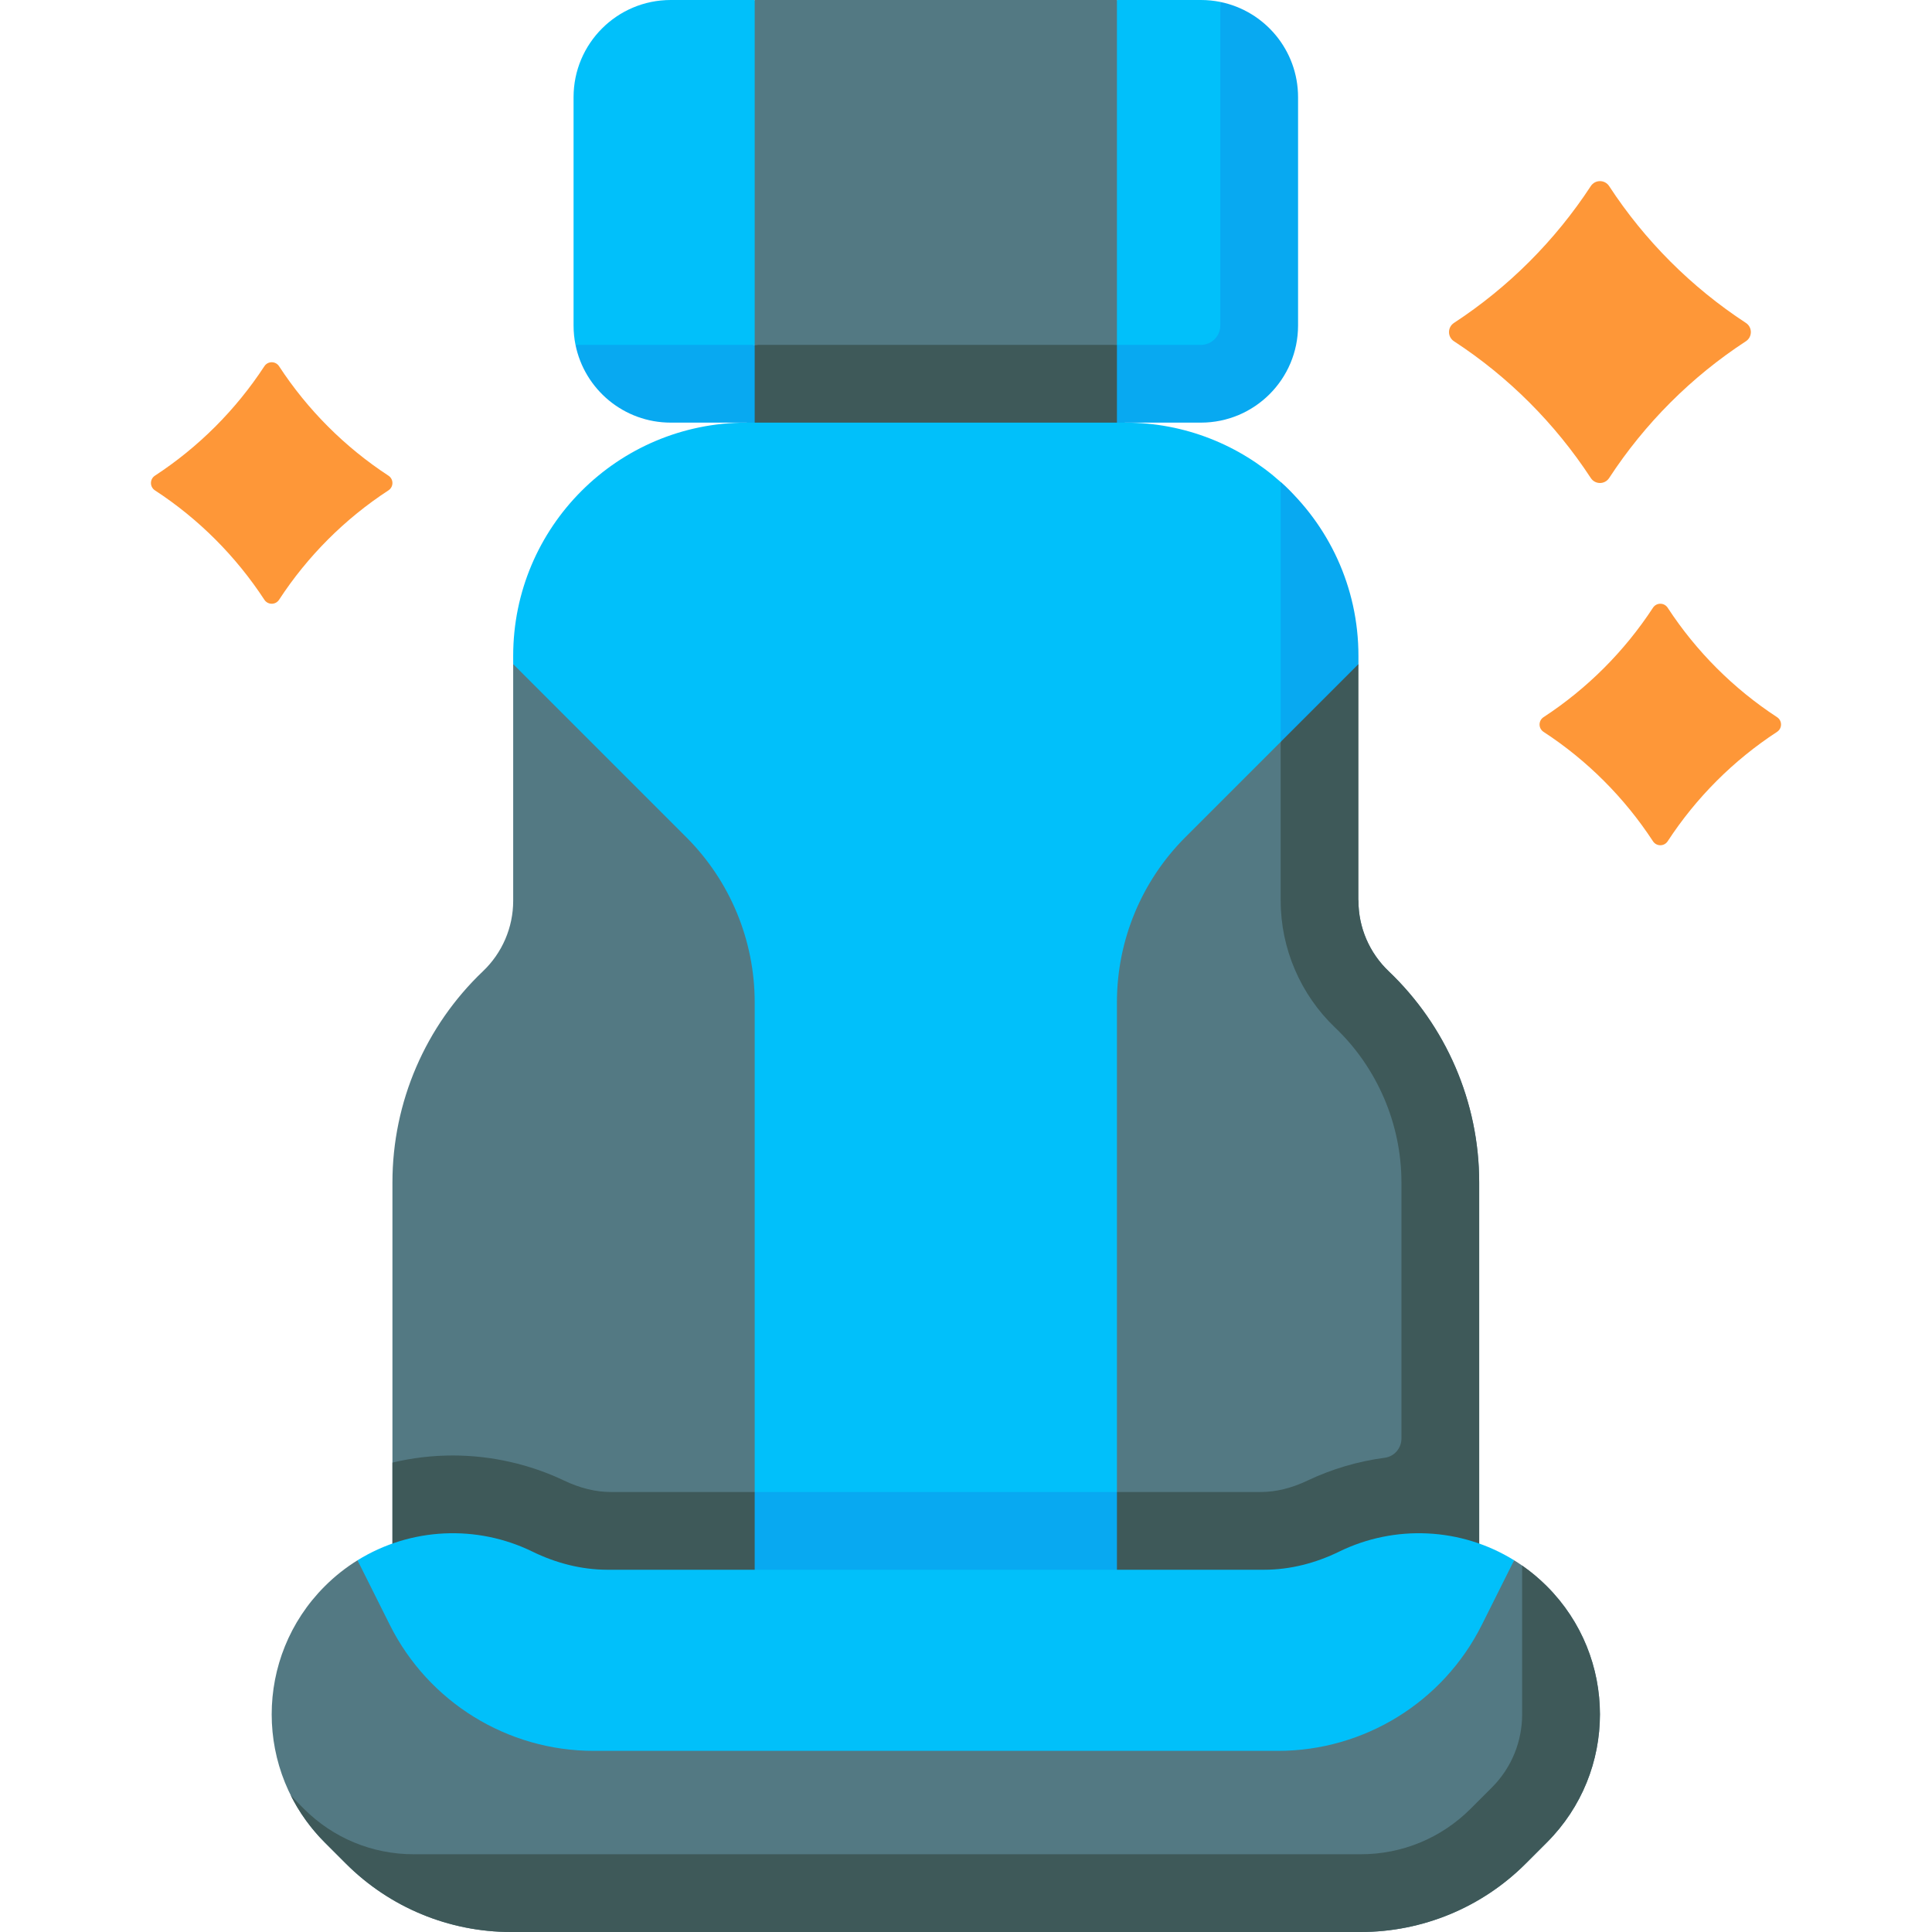 <svg id="Capa_1" enable-background="new 0 0 512 512" viewBox="0 0 512 512" xmlns="http://www.w3.org/2000/svg"><g><g><g><path d="m339.396 196.604 14.511-24.791c0-18.306-1.866-32.755-14.511-44.073-10.935-9.789-25.376-15.74-41.207-15.74l-47.83-44.471-52.548 44.471c-34.137 0-61.811 27.674-61.811 61.811v2.189l64 256h96z" fill="#01c0fa"/></g></g><g><g><path d="m200 395.396-38.134 20.604 38.134 16h96l37.698-23.141-37.698-13.463z" fill="#08a9f1"/></g></g><g><g><path d="m339.396 196.604 10.302 21.065 10.302-41.669v-2.189c0-18.306-7.958-34.754-20.604-46.072z" fill="#08a9f1"/></g></g><g><g><path d="m181.896 221.896-45.896-45.896v62.734c0 7.058-2.907 13.796-8.019 18.663-15.175 14.449-23.981 34.618-23.981 55.953v102.65l32 16 64-36.604v-129.793c0-16.393-6.512-32.115-18.104-43.707z" fill="#537983"/></g></g><g><g><path d="m161.866 395.396c-3.993 0-8.147-1.015-12.346-3.016-9.145-4.358-19.353-6.662-29.52-6.662-5.423 0-10.79.638-16 1.883v28.399l32 16h64v-36.604z" fill="#3e5959"/></g></g><g><g><path d="m314.104 221.896 25.292-25.292 20.604 42.13c0 7.058 2.907 13.796 8.019 18.663 15.175 14.449 23.981 34.618 23.981 55.953v102.65l-32 16-64-36.604v-129.794c0-16.392 6.512-32.114 18.104-43.706z" fill="#537983"/></g></g><g><g><path d="m368.019 257.397c-5.111-4.867-8.019-11.605-8.019-18.663v-62.734l-20.604 20.604v42.13c0 12.62 5.254 24.86 14.412 33.582 11.178 10.643 17.588 25.599 17.588 41.034v67.872c0 2.555-1.868 4.758-4.401 5.094-7.109.944-14.076 2.995-20.515 6.064-4.2 2.001-8.354 3.016-12.347 3.016h-38.133v36.604h64l32-16v-102.65c0-21.335-8.806-41.504-23.981-55.953z" fill="#3e5959"/></g></g><g><g><path d="m462.671 90.443c-14.443 9.42-26.796 21.789-36.229 36.235-1.151 1.762-3.716 1.763-4.868.002-9.451-14.447-21.805-26.816-36.249-36.237-1.763-1.15-1.765-3.717-.004-4.869 14.446-9.451 26.801-21.808 36.253-36.253 1.152-1.761 3.718-1.76 4.868.002 9.434 14.445 21.788 26.8 36.233 36.251 1.761 1.152 1.759 3.719-.004 4.869z" fill="#fe9738"/></g></g><g><g><path d="m470.936 193.954c-11.554 7.536-21.437 17.431-28.983 28.988-.921 1.41-2.973 1.41-3.895.002-7.56-11.558-17.444-21.453-28.999-28.99-1.411-.92-1.412-2.973-.003-3.895 11.556-7.561 21.441-17.446 29.002-29.003.922-1.409 2.974-1.408 3.895.002 7.547 11.556 17.431 21.44 28.986 29.001 1.409.922 1.408 2.975-.003 3.895z" fill="#fe9738"/></g></g><g><g><path d="m102.941 129.954c-11.554 7.536-21.437 17.431-28.983 28.988-.921 1.41-2.973 1.41-3.895.002-7.56-11.558-17.444-21.453-28.999-28.99-1.411-.92-1.412-2.973-.003-3.895 11.556-7.561 21.441-17.446 29.002-29.003.922-1.409 2.974-1.408 3.895.002 7.547 11.556 17.431 21.44 28.986 29.001 1.409.922 1.408 2.975-.003 3.895z" fill="#fe9738"/></g></g><g><g><path d="m177.755 0c-14.224 0-25.755 11.531-25.755 25.755v60.491c0 1.764.178 3.487.515 5.151l21.345 7.591 53.105-15.422-26.965-83.566z" fill="#01c0fa"/></g></g><g><g><path d="m177.755 112h22.245l18.046-16-18.046-4.604h-47.485c2.387 11.756 12.78 20.604 25.24 20.604z" fill="#08a9f1"/></g></g><g><g><path d="m333.698 101.698-10.302-101.183c-1.664-.337-3.386-.515-5.151-.515h-22.245l-28.015 96z" fill="#01c0fa"/></g></g><g><g><path d="m323.396.515v85.73c0 2.84-2.311 5.151-5.151 5.151h-22.245l-19.203 10.302 19.203 10.302h22.245c14.224 0 25.755-11.531 25.755-25.755v-60.49c0-12.46-8.848-22.853-20.604-25.24z" fill="#08a9f1"/></g></g><g><g><path d="m120 494.905h256l25.255-81.415c-14.067-8.717-31.661-9.484-46.348-2.3-6.22 3.042-12.985 4.809-19.909 4.809h-173.996c-6.924 0-13.689-1.767-19.909-4.809-14.687-7.184-32.281-6.417-46.348 2.3z" fill="#01c0fa"/></g></g><g><g><path d="m200 0v91.396l43.617 7.591 52.383-7.591v-91.396z" fill="#537983"/></g></g><g><g><path d="m200 91.396h96v20.604h-96z" fill="#3e5959"/></g></g><g><g><path d="m409.941 420.381c-2.68-2.68-5.598-4.977-8.686-6.89l-8.555 17.11c-10.235 20.469-31.156 33.399-54.042 33.399h-181.316c-22.885 0-43.807-12.93-54.041-33.399l-8.555-17.11c-3.088 1.914-6.006 4.21-8.686 6.89-18.745 18.745-18.745 49.137 0 67.882l5.633 5.633c11.591 11.592 27.313 18.104 43.706 18.104h225.202c16.393 0 32.115-6.512 43.707-18.104l5.633-5.633c18.745-18.745 18.745-49.137 0-67.882z" fill="#537983"/></g></g><g><g><path d="m409.941 420.381c-2.056-2.056-4.252-3.885-6.557-5.49l-.001 39.431c0 7.016-2.671 14.031-8.012 19.372l-5.634 5.634c-7.783 7.784-18.13 12.069-29.137 12.069h-250.956c-11.007 0-21.354-4.286-29.137-12.069-1.187-1.187-2.348-2.389-3.486-3.605 2.254 4.525 5.266 8.769 9.038 12.541l5.633 5.633c11.592 11.591 27.314 18.103 43.707 18.103h225.202c16.393 0 32.115-6.512 43.707-18.104l5.633-5.633c18.745-18.745 18.745-49.137 0-67.882z" fill="#3e5959"/></g></g></g><g/><g/><g/><g/><g/><g/><g/><g/><g/><g/><g/><g/><g/><g/><g/></svg>